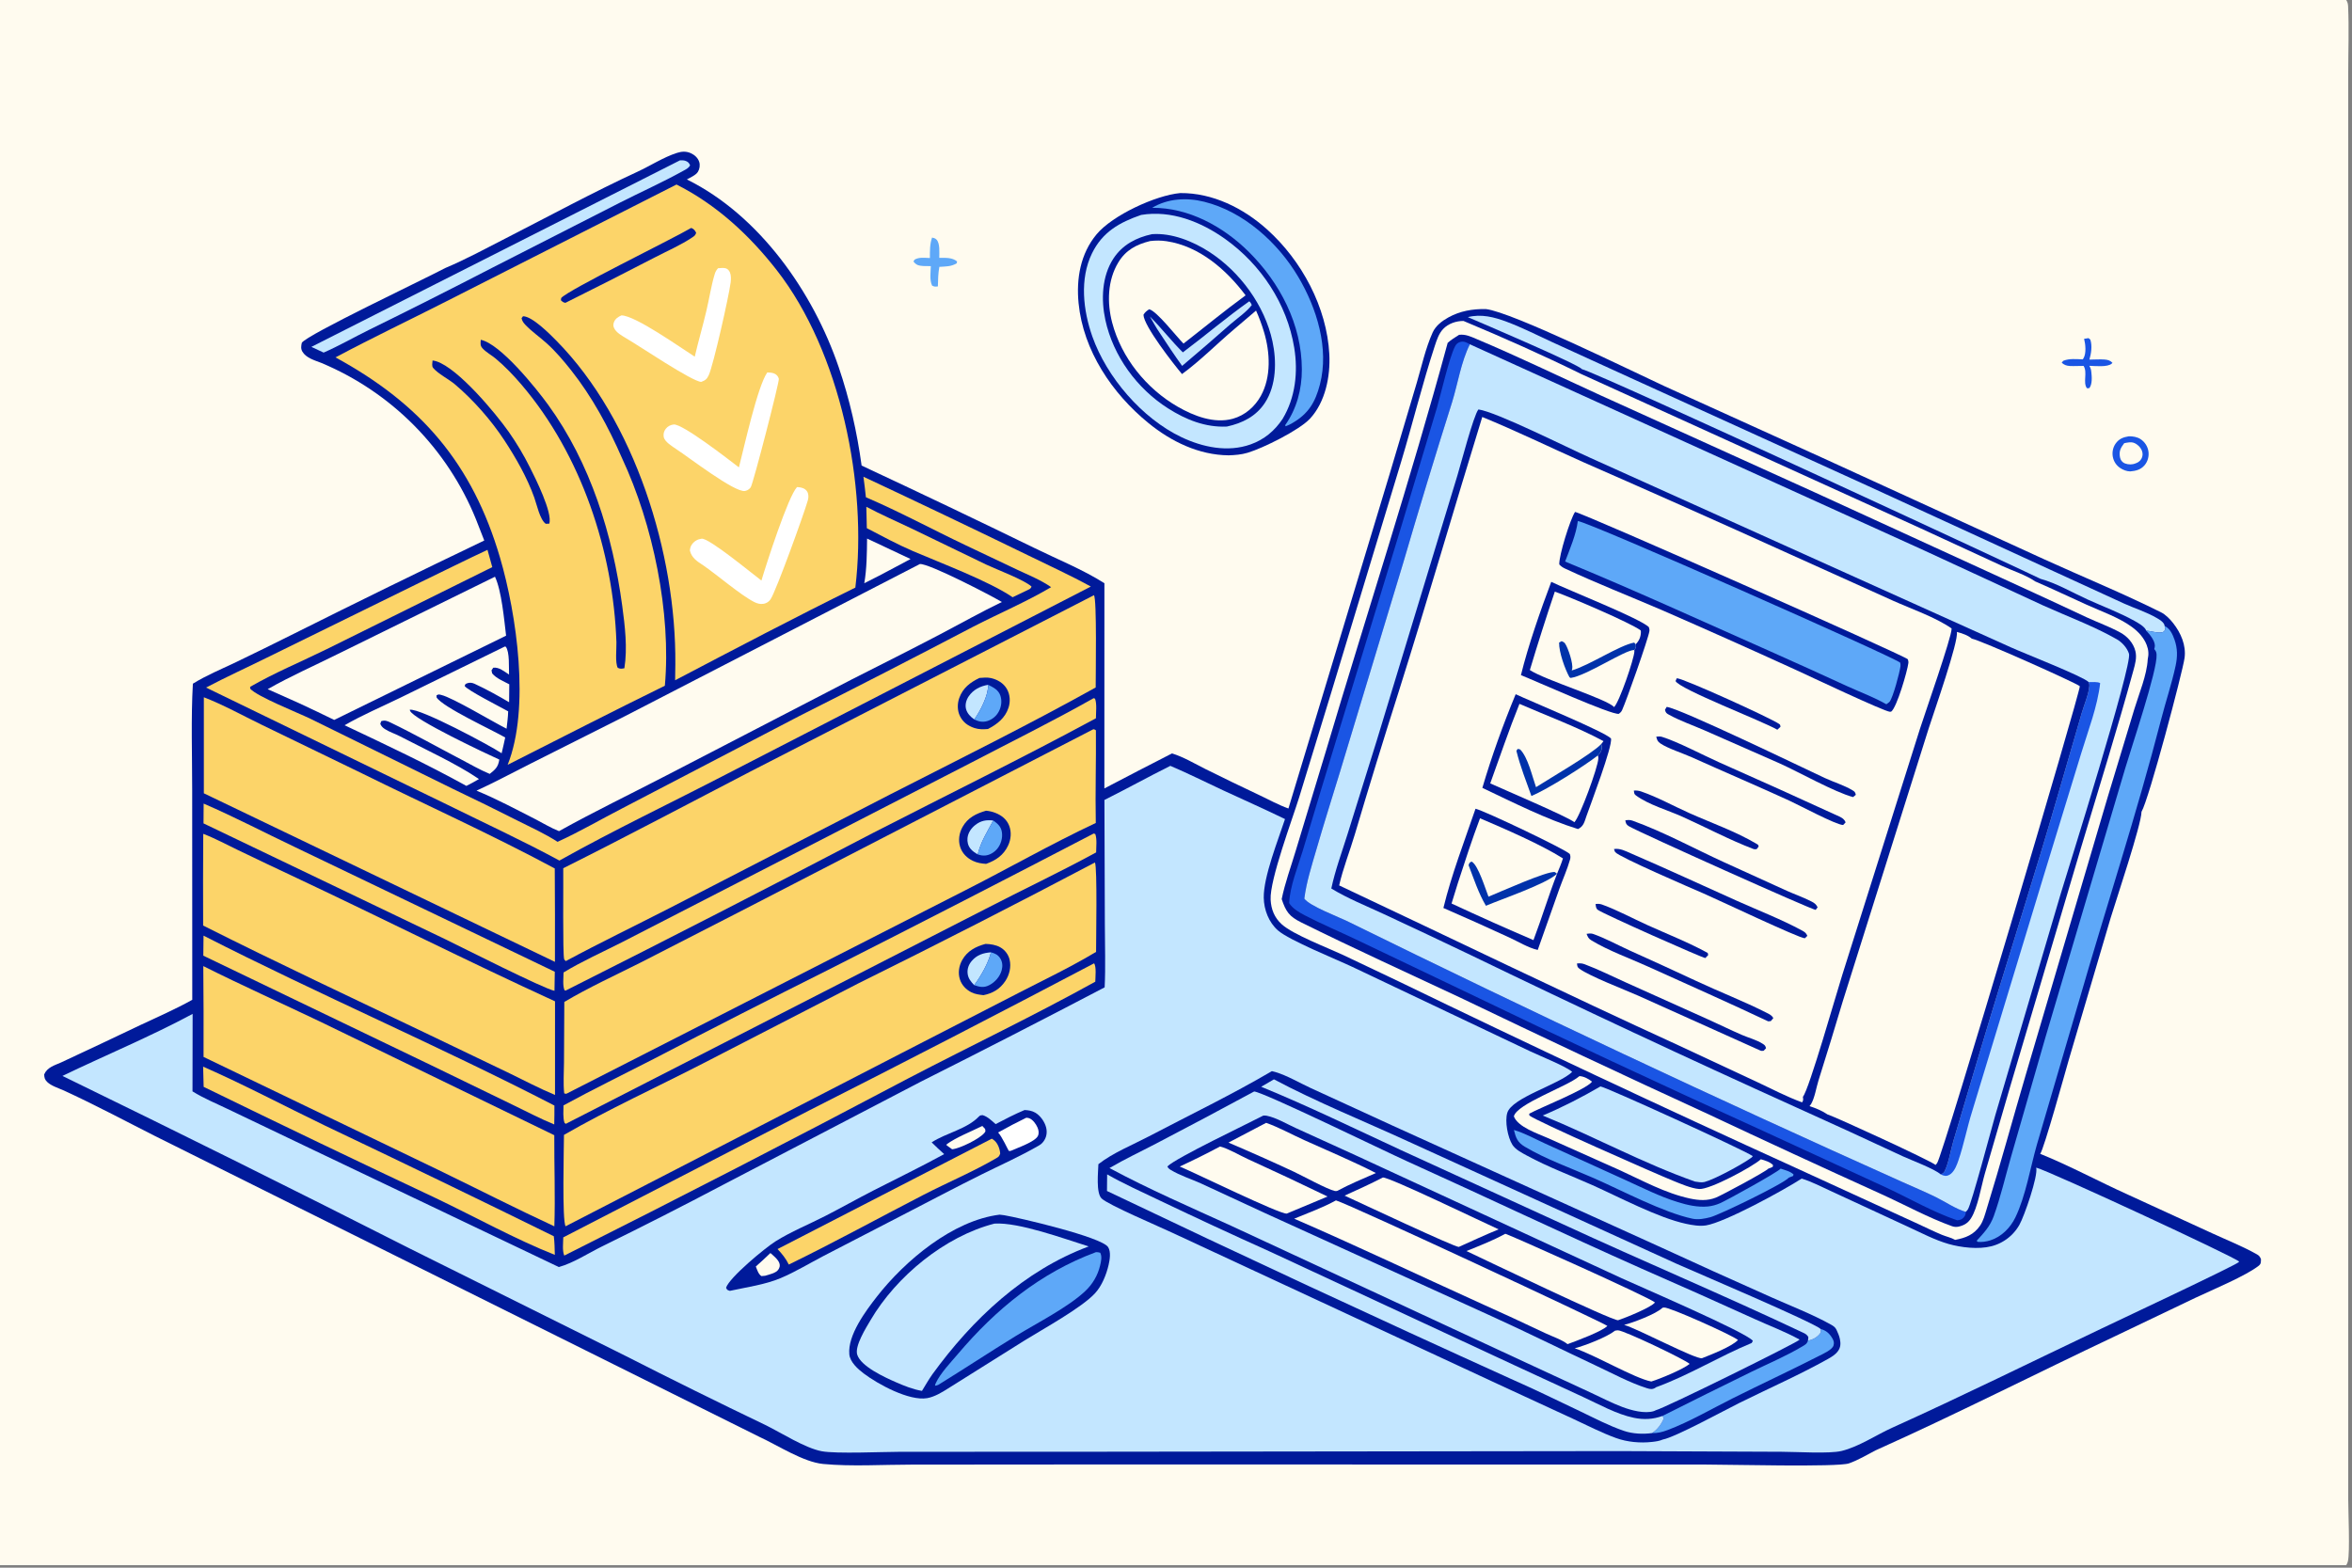 <?xml version="1.0" encoding="UTF-8"?> <svg xmlns="http://www.w3.org/2000/svg" xmlns:xlink="http://www.w3.org/1999/xlink" width="300" height="200"><rect width="100%" height="100%" fill="#808080" stroke="none"/><path fill="#FFFBEF" transform="scale(0.195 0.195)" d="M0 0L1534.69 0C1535.54 1.344 1535.84 2.508 1535.91 4.092C1536.57 18.507 1536 33.162 1536 47.604L1536.01 132.471L1536.01 391.421L1536.01 865.91L1536 981.169C1536 989.131 1537.19 1015.2 1535.79 1021.39C1535.57 1022.35 1535.21 1023.17 1534.69 1024L0 1024L0 0Z"></path><path fill="#1A55E4" transform="scale(0.195 0.195)" d="M1363.22 221.673L1366.12 221.216L1367.31 222.196C1368.63 226.272 1367.89 231.215 1366.71 235.267C1370.02 235.299 1373.4 234.962 1376.69 235.223C1378.75 235.386 1380.39 235.848 1381.78 237.383C1381.63 237.541 1381.49 237.709 1381.33 237.858C1378.67 240.38 1370.19 239.419 1366.65 239.323C1367.42 240.633 1367.77 241.69 1367.93 243.188C1368.29 246.397 1368.71 251.327 1366.62 253.945L1365.08 254.002C1362.27 250.187 1365.65 243.686 1362.88 239.388C1359.91 239.362 1356.89 239.595 1353.94 239.449C1351.89 239.348 1349.92 238.72 1348.58 237.176L1349.68 236.017C1353.63 234.436 1358.18 234.983 1362.36 235.108C1362.51 234.873 1362.67 234.644 1362.82 234.403C1364.77 231.194 1364.14 225.182 1363.22 221.673Z"></path><path fill="#5EA8F8" transform="scale(0.195 0.195)" d="M609.668 155.421C610.841 155.7 611.676 155.84 612.549 156.721C614.994 159.189 614.364 165.364 614.391 168.693C618.494 168.732 622.701 168.306 626.058 171.05L625.767 172.277C622.096 174.48 618.6 174.31 614.444 174.587C613.643 178.845 613.572 183.063 613.476 187.377C611.719 187.551 611.343 187.668 609.7 186.872C607.943 183.2 608.751 178.09 608.864 174.1C606.59 174.083 604.146 174.172 601.9 173.827C599.816 173.507 598.746 172.666 597.487 171.084L598.268 169.833C601.255 168.117 604.938 168.7 608.259 168.813C608.264 164.24 608.148 159.789 609.668 155.421Z"></path><path fill="#1A55E4" transform="scale(0.195 0.195)" d="M1392.46 285.444C1395.02 285.364 1397.97 285.869 1400.14 287.282Q1400.66 287.622 1401.14 288.015Q1401.62 288.408 1402.06 288.85Q1402.49 289.292 1402.88 289.777Q1403.27 290.262 1403.6 290.786Q1403.94 291.31 1404.21 291.866Q1404.49 292.422 1404.71 293.004Q1404.92 293.586 1405.08 294.188Q1405.23 294.789 1405.32 295.404C1405.77 298.597 1404.85 301.983 1402.73 304.432C1400.18 307.366 1397.06 308.078 1393.41 308.41C1391.08 308.363 1388.77 307.484 1386.84 306.187Q1386.38 305.879 1385.94 305.526Q1385.51 305.174 1385.12 304.78Q1384.72 304.387 1384.37 303.956Q1384.02 303.526 1383.71 303.062Q1383.4 302.598 1383.14 302.106Q1382.88 301.615 1382.67 301.099Q1382.45 300.584 1382.3 300.05Q1382.14 299.516 1382.03 298.969C1381.46 295.985 1382.05 292.765 1383.8 290.266C1386.05 287.065 1388.8 286.037 1392.46 285.444Z"></path><path fill="#FFFBEF" transform="scale(0.195 0.195)" d="M1389.48 289.945C1391.65 289.541 1393.94 288.94 1396.07 289.83C1398.24 290.735 1400.26 292.762 1401.08 294.969C1401.72 296.675 1401.61 298.652 1400.67 300.225C1399.54 302.119 1398.05 302.818 1396.03 303.45C1395.74 303.522 1395.46 303.604 1395.17 303.667C1393.22 304.094 1390.28 303.71 1388.67 302.476C1387.25 301.394 1386.76 299.933 1386.56 298.214C1386.14 294.653 1387.45 292.625 1389.48 289.945Z"></path><path fill="#001A9A" transform="scale(0.195 0.195)" d="M771.994 126.31C793.155 126.139 813.193 136.108 828.732 150.035C851.475 170.42 867.936 201.065 869.525 231.806C870.265 246.133 866.977 262.992 856.918 273.859C849.927 281.411 826.139 293.243 816.01 296.236C811.904 297.449 807.924 297.741 803.662 297.892C784.173 297.694 766.16 288.932 751.29 276.842C727.482 257.484 708.547 229.408 705.509 198.331C703.939 182.273 706.724 165.95 717.304 153.274C727.682 140.839 755.849 127.785 771.994 126.31Z"></path><path fill="#5EA8F8" transform="scale(0.195 0.195)" d="M753.607 135.962C763.86 129.808 776.258 129.146 787.662 131.989C813.483 138.425 835.884 158.68 849.215 181.165C861.296 201.544 869.511 227.89 863.384 251.506C860.357 263.176 855.844 270.727 845.329 276.794C843.902 277.617 842.536 278.321 840.984 278.881L840.622 278.181C848.161 267.535 851.581 254.66 851.555 241.717C851.496 212.326 837.214 184.874 816.615 164.548C799.996 148.149 777.487 135.784 753.607 135.962Z"></path><path fill="#C3E6FF" transform="scale(0.195 0.195)" d="M746.454 140.605C766.08 137.339 785.649 145.105 801.483 156.418C824.915 173.162 841.875 198.836 846.553 227.432C849.159 243.365 847.361 260.127 838.92 274.119C833.675 281.918 826.93 287.59 818.008 290.758C803.059 296.065 786.663 292.623 772.712 285.971C747.052 273.737 723.95 246.854 714.518 220.165C708.492 203.112 706.116 182.504 714.272 165.781C721.112 151.759 732.312 145.47 746.454 140.605Z"></path><path fill="#001A9A" transform="scale(0.195 0.195)" d="M753.524 153.202C766.504 152.262 780.323 157.876 791.02 164.801C811.146 177.829 827.252 199.885 832.329 223.331C835.132 236.277 834.908 252.059 827.425 263.494C821.577 272.431 812.653 276.861 802.503 279.068C788.457 279.722 775.763 274.61 764.083 267.197C743.708 254.266 728.122 232.949 723.009 209.267C720.166 196.094 720.712 180.695 728.317 169.12C734.249 160.091 743.202 155.44 753.524 153.202Z"></path><path fill="#C3E6FF" transform="scale(0.195 0.195)" d="M817.159 197.123C818.052 197.924 818.373 198.474 818.804 199.591C815.202 204.259 809.241 208.273 804.725 212.196Q789.128 225.955 773.245 239.383C768.067 232.232 763.235 224.854 758.375 217.487C756.092 214.157 754.163 210.555 752.149 207.056C759.664 214.55 766.14 223.044 773.714 230.534C788.366 219.569 802.188 207.716 817.159 197.123Z"></path><path fill="#FFFBEF" transform="scale(0.195 0.195)" d="M752.314 157.7C755.987 157.274 759.43 157.263 763.096 157.816C784.577 161.058 802.138 176.414 814.76 193.224C800.959 203.323 787.649 214.293 774.138 224.785C769.491 220.157 756.635 203.436 751.679 202.337C750.028 203.443 748.954 204.211 747.944 205.944C748.185 213.372 767.826 238.377 773.162 244.732C785.221 235.933 796.021 224.883 807.447 215.233L821.594 203.194Q824.642 210.013 826.788 217.168C830.771 230.436 831.638 246.536 824.716 259.023C820.779 266.127 814.288 271.782 806.394 273.962C794.196 277.331 780.842 272.123 770.356 266.088C749.84 254.281 733.505 234.039 727.465 211.024C724.065 198.07 724.412 183.436 731.48 171.707C736.373 163.588 743.352 159.908 752.314 157.7Z"></path><path fill="#001A9A" transform="scale(0.195 0.195)" d="M291.228 175.36C304.692 169.704 317.685 162.621 330.687 155.976C359.383 141.31 387.869 125.816 417.118 112.29C425.513 108.409 434.039 102.825 442.807 100.032C445.9 99.047 448.712 98.85 451.771 100.179C454.26 101.26 456.51 103.277 457.355 105.915C458.028 108.015 457.653 110.544 456.513 112.423C455.208 114.572 451.451 116.184 449.283 117.404C496.75 140.838 531.909 191.167 548.588 240.195C555.762 261.285 560.569 282.523 563.587 304.593Q620.259 331.063 676.487 358.464C691.46 365.825 708.333 372.628 722.403 381.562L722.38 515.822Q744.431 504.247 766.609 492.918C774.119 495.195 781.33 499.562 788.34 503.06Q806.039 511.864 823.923 520.287C830.092 523.221 836.354 526.664 842.779 528.95L909.054 309.853L926.711 250.45C929.927 239.565 932.44 227.913 937.097 217.547C939.064 213.168 943.196 209.998 947.302 207.723C955.016 203.447 963.175 202.056 971.915 202.203C989.047 204.146 1067.85 243.01 1088.56 252.561L1192.17 299.564L1337.07 365.899C1362.39 377.425 1388.52 388.127 1413.4 400.521C1416.6 402.114 1419.29 404.92 1421.48 407.695C1426.52 414.095 1430.08 422.213 1428.93 430.513C1427.65 439.809 1405.56 523.155 1400.77 531.103C1400.78 539.242 1384.08 589.083 1380.59 600.539L1353.32 692.98C1351.34 699.77 1336.78 752.505 1334.5 754.871C1354.03 762.749 1372.78 772.984 1392.01 781.626L1446.9 806.82C1456.63 811.317 1467.01 815.389 1476.31 820.668C1477.77 821.492 1478.25 822.222 1478.91 823.737C1478.85 825.564 1479.08 826.796 1477.49 828.062C1469.14 834.684 1446.91 843.945 1436.11 849.036L1384.06 873.92C1331.6 898.729 1279.74 925.152 1226.79 948.898C1221.19 951.848 1215.4 955.277 1209.43 957.39C1202.09 959.993 1130.23 958.146 1115.13 958.16L715.196 958.112L596.289 958.206C577.564 958.203 556.954 959.542 538.448 957.786C525.458 956.554 508.831 945.61 496.687 940.033L189.622 787.198L101.24 743.156C81.29 733.075 61.451 722.44 41.117 713.162C37.933 711.785 33.45 710.338 30.952 707.937C29.239 706.292 29.004 705.134 28.899 702.917C30.867 698.29 35.597 697.019 39.875 695.134Q65.926 683.008 91.851 670.615C103.186 665.249 114.831 660.25 125.766 654.104L125.715 517.047C125.712 493.909 124.884 470.392 126.16 447.297C135.005 441.803 144.959 437.714 154.356 433.218Q173.278 424.109 192.054 414.704Q254.144 383.623 316.763 353.621Q314.099 346.659 311.332 339.737Q310.465 337.596 309.545 335.477Q308.625 333.359 307.653 331.263Q306.681 329.168 305.658 327.097Q304.634 325.026 303.56 322.981Q302.486 320.937 301.362 318.919Q300.237 316.901 299.064 314.912Q297.89 312.923 296.667 310.963Q295.445 309.003 294.174 307.074Q292.903 305.146 291.585 303.249Q290.268 301.352 288.903 299.488Q287.539 297.624 286.129 295.795Q284.719 293.965 283.265 292.171Q281.81 290.377 280.311 288.619Q278.813 286.862 277.271 285.142Q275.73 283.422 274.146 281.74Q272.563 280.059 270.939 278.417Q269.314 276.775 267.649 275.174Q265.985 273.573 264.281 272.013Q262.578 270.454 260.836 268.937Q259.095 267.42 257.316 265.946Q255.538 264.473 253.723 263.044Q251.909 261.615 250.06 260.231Q248.211 258.847 246.328 257.509Q244.445 256.171 242.53 254.881Q240.615 253.59 238.669 252.347Q236.722 251.103 234.746 249.909Q232.769 248.714 230.764 247.569Q228.758 246.423 226.725 245.328Q224.692 244.232 222.632 243.187Q220.573 242.142 218.488 241.148Q216.404 240.155 214.295 239.213Q212.186 238.271 210.055 237.381C205.852 235.761 200.213 234.186 197.795 230.052C196.674 228.135 196.978 226.338 197.415 224.27C200.463 219.122 278.098 182.35 291.228 175.36Z"></path><path fill="#FFFBEF" transform="scale(0.195 0.195)" d="M567.162 352.347L595.597 365.734L584.702 371.537Q575.111 376.728 565.339 381.57C566.992 371.984 567.036 362.045 567.162 352.347Z"></path><path fill="#FCD469" transform="scale(0.195 0.195)" d="M566.67 331.553C576.431 336.758 586.621 341.148 596.593 345.929L645.024 369.339C651.861 372.576 669.982 379.364 674.728 383.746C674.168 385.417 673.2 385.491 671.675 386.285L662.363 390.737C646.899 380.156 614.95 368.208 597.11 360.521C586.822 356.088 576.92 350.739 566.997 345.55L566.67 331.553Z"></path><path fill="#5EA8F8" transform="scale(0.195 0.195)" d="M990.27 739.282C997.235 741.289 1004.35 745.283 1010.96 748.289L1062.68 771.787C1074.08 776.964 1085.5 782.774 1097.49 786.477C1103.74 788.408 1110.51 789.955 1117.09 789.324C1119.93 789.052 1122.56 788.299 1125.17 787.169C1129.38 785.347 1162.7 766.997 1164.73 764.561C1167.59 765.536 1170.93 766.266 1173.17 768.352L1172.9 769.36L1170.13 770.44C1166.88 774.338 1125.15 794.624 1118.8 796.327C1115.14 797.306 1110.88 798.119 1107.13 797.335C1088.29 793.398 1061.06 778.965 1042.89 770.942C1028.04 764.386 1011.28 758.529 997.364 750.21C992.601 747.364 991.53 744.472 990.27 739.282Z"></path><path fill="#FFFBEF" transform="scale(0.195 0.195)" d="M1033.09 704.033C1035.89 704.113 1039.29 705.873 1041.35 707.679C1037.52 712.828 1007.52 724.624 1000.28 728.628L1000.38 729.793C1004 733.077 1083.35 768.058 1094.4 772.503C1099.32 774.485 1106.18 777.489 1111.43 777.891C1118.41 778.424 1146.49 763.278 1151.79 758.433C1154.47 759.183 1157.88 760.212 1159.79 762.277L1159.51 763.455L1156.69 764.562C1155.15 766.453 1126.18 782.021 1122.34 783.538C1116.76 785.742 1111.18 785.345 1105.4 784.115C1089.5 780.729 1074.19 772.299 1059.51 765.572L1012.24 744.464C1005.8 741.605 992.932 737.41 990.236 730.403C991.901 722.291 1024.84 710.958 1032.73 704.351C1032.85 704.248 1032.97 704.139 1033.09 704.033Z"></path><path fill="#C3E6FF" transform="scale(0.195 0.195)" d="M444.774 104.905C445.81 104.876 447.093 104.84 448.085 105.142C449.866 105.683 450.692 106.485 451.392 108.1C450.62 109.929 448.572 110.846 446.905 111.772C433.467 119.234 419.199 125.615 405.478 132.587L321.648 175.344Q281.6 196.064 241.123 215.933C231.296 220.774 221.73 226.288 211.695 230.68L203.671 226.939L444.774 104.905Z"></path><path fill="#FCD469" transform="scale(0.195 0.195)" d="M133.133 612.131C208.821 650.775 287.147 684.306 362.65 723.288C362.733 727.405 362.59 731.542 362.533 735.66C353.186 731.834 344.061 726.996 334.956 722.607L282.161 696.986L132.988 625.236L133.133 612.131Z"></path><path fill="#FCD469" transform="scale(0.195 0.195)" d="M132.871 697.835C159.837 709.704 186.069 723.62 212.61 736.433Q287.667 772.115 362.245 808.79C362.782 812.822 362.796 816.923 362.917 820.986C337.385 810.903 310.271 795.893 285.165 783.921Q208.936 748.021 133.214 711.06L132.871 697.835Z"></path><path fill="#FCD469" transform="scale(0.195 0.195)" d="M133.205 525.737C153.434 534.472 173.113 544.799 193.024 554.25L362.897 635.763L362.695 648.223C356.035 647.086 301.296 619.352 291.305 614.506L133.121 538.69L133.205 525.737Z"></path><path fill="#C3E6FF" transform="scale(0.195 0.195)" d="M1046.85 710.79C1049.99 710.949 1140 751.99 1146.49 756.354C1146.01 757.045 1146.15 756.978 1145.58 757.4C1139.77 761.685 1121.64 771.538 1114.97 773.293C1113.02 773.808 1110.64 773.32 1108.67 773.024C1074.6 761.001 1042.54 743.45 1009.1 729.82C1021.87 724.489 1034.89 717.752 1046.85 710.79Z"></path><path fill="#C3E6FF" transform="scale(0.195 0.195)" d="M960.119 207.479C968.949 205.25 977.371 207.443 985.707 210.575C995.863 214.391 1005.69 219.423 1015.55 223.943L1066.28 247.106L1222.12 318.06L1343.22 373.695L1389.46 394.915C1396.53 398.098 1404.18 400.446 1410.88 404.387C1412.65 405.426 1415.11 406.881 1415.79 408.926C1415.85 409.13 1415.86 409.35 1415.9 409.561L1416.35 411.87C1415.5 413.042 1415.37 413.521 1413.85 413.761C1410.9 414.226 1406.89 412.785 1403.85 412.589C1403.76 412.378 1403.69 412.156 1403.58 411.956C1402.25 409.587 1398.44 407.469 1396.13 406.183C1386.39 400.757 1375.63 396.808 1365.49 392.191C1355.64 387.71 1345.02 381.484 1334.7 378.692C1334.26 378.122 1047.33 244.806 1034.72 241.501C1032.7 238.481 969.326 211.4 960.119 207.479Z"></path><path fill="#FFFBEF" transform="scale(0.195 0.195)" d="M330.199 422.981L330.839 423.106C333.471 426.517 332.768 436.932 332.96 441.328C329.943 439.363 326.367 436.318 322.627 436.85L321.5 438.558L321.918 440.543C324.564 443.809 329.451 445.736 333.125 447.695L333.013 459.423C325.954 455.245 317.869 450.788 310.415 447.357C308.773 446.601 306.992 446.41 305.312 447.125C304.257 447.574 304.343 447.7 303.957 448.76C305.029 451.226 327.974 462.9 332.393 465.377C332.318 469.162 331.762 472.982 331.352 476.746C322.166 472.162 296.187 456.447 288.58 454.643C287.075 454.287 286.816 454.146 285.527 454.942L285.564 456.255C289.56 462.679 321.864 477.507 330.459 482.499C329.782 485.945 328.907 489.375 328.127 492.8C320.602 487.782 274.955 463.317 268.019 464.328C268.082 464.541 268.136 464.757 268.208 464.966C270.151 470.57 318.754 493.422 326.608 496.949C325.82 501.852 324.059 503.352 320.343 506.321C313.907 503.669 307.614 499.992 301.439 496.762C286.152 488.767 271.007 480.215 255.479 472.716C253.27 471.649 251.684 471.015 249.318 471.848L248.754 473.619C249.494 475.183 250.259 475.998 251.715 476.947C254.736 478.915 258.352 480.003 261.549 481.671C276.755 489.608 298.954 499.884 312.505 509.162L313.283 509.701C310.626 511.321 307.815 512.718 305.064 514.174C279.3 499.902 252.038 487.064 225.403 474.483C236.965 467.788 249.727 462.387 261.757 456.52L330.199 422.981Z"></path><path fill="#FCD469" transform="scale(0.195 0.195)" d="M715.651 630.243C717.286 632.503 716.456 639.346 716.44 642.26C676.387 664.45 634.98 684.235 594.367 705.374Q482.347 764.612 369.095 821.456C367.696 818.307 368.417 813.013 368.437 809.538L529.135 726.574Q622.769 679.136 715.651 630.243Z"></path><path fill="#FCD469" transform="scale(0.195 0.195)" d="M715.415 545.305L716.448 545.651C717.649 549.076 717.012 554.029 716.994 557.68C693.082 570.702 668.404 582.348 644.228 594.87L370.111 735.25L369.277 734.652C368.097 731.355 368.604 726.707 368.587 723.176C388.045 712.591 408.064 702.819 427.77 692.696Q484.553 663.139 541.799 634.492Q628.855 590.381 715.415 545.305Z"></path><path fill="#FCD469" transform="scale(0.195 0.195)" d="M715.345 456.775L716.27 457.101C717.582 460.476 716.84 466.232 716.855 469.918C668.701 495.966 619.303 520.162 570.582 545.168Q470.736 597.39 370.08 648.033L369.321 647.956C367.886 645.018 368.619 639.539 368.625 636.225C380.68 628.874 394.181 622.893 406.789 616.47L469.319 584.314L634.494 499.36C661.504 485.264 688.82 471.782 715.345 456.775Z"></path><path fill="#FFFBEF" transform="scale(0.195 0.195)" d="M323.771 377.312C328.126 386.605 329.75 405.27 331.035 415.874L218.601 471.01Q207.098 465.353 195.46 459.979L175.098 450.885C189.861 442.445 205.712 435.491 220.944 427.891L323.771 377.312Z"></path><path fill="#5EA8F8" transform="scale(0.195 0.195)" d="M1415.9 409.561C1419.42 411.188 1421.08 414.921 1422.33 418.405C1424.4 424.19 1424.37 429.619 1423.09 435.565C1420.57 447.275 1416.66 458.829 1413.67 470.449C1397.68 532.437 1377.67 593.197 1359.95 654.683L1332.35 748.854C1328.02 763.987 1325.02 782.568 1318.24 796.552C1314.98 803.281 1309.12 809.211 1301.84 811.503C1299.33 812.295 1296.26 812.745 1293.63 812.468L1292.95 811.757C1297.74 806.505 1301.68 802.463 1304.15 795.578C1308.61 783.162 1311.7 769.801 1315.35 757.101L1337.89 678.819L1390.14 502.593C1394.01 489.43 1411.28 438.394 1410.63 428.363C1410.5 426.473 1410.28 426.149 1409.12 424.635C1409.32 423.89 1409.55 423.137 1409.52 422.353C1409.36 418.824 1406.15 415.057 1403.85 412.589C1406.89 412.785 1410.9 414.226 1413.85 413.761C1415.37 413.521 1415.5 413.042 1416.35 411.87L1415.9 409.561Z"></path><path fill="#FCD469" transform="scale(0.195 0.195)" d="M564.779 311.89Q618.61 337.121 672.072 363.123C685.897 369.913 700.04 376.318 713.529 383.749L475.291 506.433C438.917 525.293 401.654 542.986 365.924 563.01C341.949 550.03 317.142 538.588 292.704 526.521L134.793 449.833C147.885 442.911 161.41 436.796 174.678 430.215L275.444 380.725C289.946 373.763 304.276 366.507 318.871 359.725L322.005 371.037L213.833 424.641C197.225 432.806 179.627 440.122 163.621 449.356L163.678 450.602C168.381 455.817 194.868 466.282 202.977 470.208L296.529 516.243Q317.778 526.362 338.774 536.997C347.501 541.35 356.503 545.45 364.703 550.755C379.167 544.175 393.141 535.978 407.288 528.701L522.815 468.466Q579.952 439.705 636.602 409.997C653.495 401.321 671.19 393.795 687.552 384.141C680.887 379.461 672.708 376.21 665.368 372.729L631.682 356.756C609.934 346.426 588.492 334.808 566.393 325.322Q565.691 318.593 564.779 311.89Z"></path><path fill="#FCD469" transform="scale(0.195 0.195)" d="M132.976 632.044C158.018 644.63 183.696 656.09 208.988 668.181L362.567 742.7C362.478 762.549 363.252 782.483 362.605 802.316C337.168 790.54 312.138 777.733 286.911 765.504L133.143 691.482Q133.259 661.762 132.976 632.044Z"></path><path fill="#FCD469" transform="scale(0.195 0.195)" d="M132.944 545.53C140.534 548.402 147.929 552.434 155.252 555.951Q174.632 565.297 194.114 574.429C250.567 601.015 306.312 629.133 363.049 655.109L363.038 716.359C352.942 712.19 343.094 706.93 333.249 702.182L281.37 677.287C231.818 653.555 181.946 630.237 132.879 605.526Q132.758 575.528 132.944 545.53Z"></path><path fill="#FCD469" transform="scale(0.195 0.195)" d="M133.339 456.179C146.079 461.085 158.617 468.079 170.945 474.059L236.854 506.009C278.8 526.72 321.654 546.053 362.872 568.177Q363.089 598.731 362.987 629.285L133.337 519.003L133.339 456.179Z"></path><path fill="#FFFBEF" transform="scale(0.195 0.195)" d="M601.729 368.999C607.782 368.611 648.072 389.518 655.339 393.851C641.663 400.431 628.489 407.883 615.055 414.926C595.772 425.036 576.264 434.827 556.839 444.663L435.877 507.343C412.471 519.506 388.71 530.925 365.661 543.772C360.352 541.699 355.128 538.47 350.027 535.867C337.426 529.437 324.779 522.665 311.693 517.279C323.692 511.799 335.383 505.466 347.177 499.546L409.1 468.392L601.729 368.999Z"></path><path fill="#FCD469" transform="scale(0.195 0.195)" d="M716.22 564.266C717.829 567.744 716.924 614.505 716.953 622.768C700.641 632.545 683.356 640.833 666.444 649.516L589.49 689.098L369.993 802.271C367.591 799.297 368.873 750.252 368.897 742.491C398.264 725.569 429.584 711.3 459.742 695.786L561.3 643.441Q639.278 604.868 716.22 564.266Z"></path><path fill="#001A9A" transform="scale(0.195 0.195)" d="M644.626 617.54C647.859 617.608 651.522 618.166 654.344 619.797Q654.9 620.116 655.421 620.489Q655.942 620.862 656.423 621.286Q656.904 621.709 657.34 622.179Q657.777 622.648 658.164 623.159Q658.551 623.669 658.886 624.216Q659.22 624.763 659.498 625.34Q659.776 625.918 659.995 626.52Q660.214 627.123 660.371 627.744C661.551 632.567 660.285 637.785 657.567 641.863C654.085 647.088 649.366 649.861 643.289 651.071C640.552 650.745 637.893 650.462 635.395 649.204C631.894 647.439 629.093 644.511 627.883 640.745C626.51 636.47 627.251 631.897 629.415 628.036C632.735 622.114 638.302 619.242 644.626 617.54Z"></path><path fill="#C3E6FF" transform="scale(0.195 0.195)" d="M637.229 644.508C635.037 642.208 633.23 640.078 632.91 636.769C632.616 633.73 633.7 630.914 635.679 628.632C639.102 624.686 643.155 623.427 648.201 623.047C646.359 630.371 641.713 638.458 637.229 644.508Z"></path><path fill="#5EA8F8" transform="scale(0.195 0.195)" d="M648.201 623.047C650.845 623.748 652.773 624.639 654.286 627.031C655.775 629.386 655.931 632.124 655.206 634.768C654.043 639.008 650.834 642.639 646.939 644.606C643.453 646.367 640.742 645.737 637.229 644.508C641.713 638.458 646.359 630.371 648.201 623.047Z"></path><path fill="#FCD469" transform="scale(0.195 0.195)" d="M715.189 477.081C716.012 477.171 716.19 477.341 716.845 477.807C717.036 498.02 716.362 518.194 716.764 538.413C687.668 552.07 659.508 568.224 630.816 582.752L370.71 715.458C369.927 715.737 369.808 715.54 369.047 715.29C368.344 708.761 368.879 701.737 368.911 695.159L369.119 655.509C385.081 646.027 402.45 638.078 419.058 629.729L485.213 595.795L715.189 477.081Z"></path><path fill="#001A9A" transform="scale(0.195 0.195)" d="M644.985 530.402C647.199 530.605 649.106 531.037 651.168 531.855C655.205 533.455 658.484 536.059 660.109 540.216C661.748 544.413 661.294 549.221 659.38 553.246C656.374 559.567 651.437 562.872 645.034 565.175C642.003 564.984 639.19 564.533 636.433 563.228C632.536 561.383 629.416 558.316 628.069 554.147C626.661 549.787 627.383 545.033 629.585 541.07C632.973 534.973 638.532 532.24 644.985 530.402Z"></path><path fill="#C3E6FF" transform="scale(0.195 0.195)" d="M639.535 558.957C637.802 557.984 636.115 556.847 634.836 555.298C633.228 553.351 632.578 550.762 632.845 548.276C633.222 544.771 635.288 541.813 638.012 539.685C641.691 536.811 645.186 536.301 649.706 536.81C645.76 544.099 641.501 550.813 639.535 558.957Z"></path><path fill="#5EA8F8" transform="scale(0.195 0.195)" d="M649.706 536.81C652.597 538.878 654.806 540.74 655.357 544.512C655.915 548.327 654.697 552.458 652.225 555.399C650.334 557.649 647.428 559.446 644.459 559.705C642.706 559.858 641.173 559.551 639.535 558.957C641.501 550.813 645.76 544.099 649.706 536.81Z"></path><path fill="#FCD469" transform="scale(0.195 0.195)" d="M715.554 389.413C717.547 391.655 716.672 441.794 716.697 449.772C672.684 474.269 627.369 496.725 582.5 519.622L438.01 594.1C415.402 605.697 392.477 616.731 370.107 628.779C369.749 628.377 369.222 628.078 369.035 627.574C367.988 624.757 368.579 576.104 368.428 568.027C409.532 547.468 450.2 525.835 491.006 504.678L715.554 389.413Z"></path><path fill="#001A9A" transform="scale(0.195 0.195)" d="M640.679 443.531C643.166 443.343 645.77 443.074 648.225 443.63C652.447 444.588 656.471 446.967 658.639 450.803C660.713 454.473 660.983 458.981 659.694 462.96C657.494 469.751 652.317 473.794 646.213 476.948C643.124 477.18 640.379 477.268 637.397 476.297C633.163 474.918 629.928 472.561 627.911 468.475C626.142 464.892 626.128 460.395 627.452 456.681C629.812 450.058 634.568 446.482 640.679 443.531Z"></path><path fill="#C3E6FF" transform="scale(0.195 0.195)" d="M637.287 470.687C634.893 469.038 632.616 466.716 631.879 463.83C631.16 461.016 632.012 457.943 633.619 455.587C636.63 451.168 641.229 448.869 646.358 448.037C646.539 454.971 641.182 465.196 637.287 470.687Z"></path><path fill="#5EA8F8" transform="scale(0.195 0.195)" d="M646.358 448.037C649.829 449.758 653.173 451.328 654.429 455.335C655.483 458.695 654.975 462.458 653.308 465.521Q653.011 466.08 652.66 466.606Q652.31 467.133 651.909 467.623Q651.508 468.112 651.061 468.56Q650.614 469.008 650.125 469.409Q649.636 469.811 649.11 470.162Q648.584 470.513 648.026 470.811Q647.467 471.109 646.883 471.35Q646.298 471.591 645.692 471.774C642.701 472.667 640.006 472.05 637.287 470.687C641.182 465.196 646.539 454.971 646.358 448.037Z"></path><path fill="#FCD469" transform="scale(0.195 0.195)" d="M442.507 120.717C468.57 133.842 490.13 153.763 508 176.646C549.845 230.23 567.579 317.664 559.489 384.425C519.908 403.96 480.688 424.545 441.604 445.058L441.744 434.565C442.38 362.363 415.261 274.942 363.957 222.924C359.591 218.496 348.158 206.931 342.107 206.891L341.161 208.179C341.557 210.052 342.402 211.214 343.713 212.583C347.84 216.897 352.98 220.464 357.443 224.458C363.285 229.687 368.605 235.964 373.47 242.106C387.35 259.628 398.044 279.449 406.936 299.886C427.064 342.941 439.152 400.9 434.889 448.633C400.46 465.496 366.288 483.091 332.057 500.374C346.864 463.352 337.962 401.897 327.035 364.734C308.971 303.303 275.46 264.329 219.456 233.82C243.347 221.045 267.954 209.369 292.108 197.073L442.507 120.717Z"></path><path fill="#001A9A" transform="scale(0.195 0.195)" d="M452.125 149.12C453.939 149.808 454.513 150.698 455.369 152.301C454.825 153.899 454.362 154.287 452.943 155.244C445.393 160.334 436.182 164.309 428.093 168.531Q399.094 183.577 369.843 198.128C368.29 197.834 368.028 197.463 366.879 196.435L367.086 194.98C371.291 189.808 439.09 156.759 452.125 149.12Z"></path><path fill="#001A9A" transform="scale(0.195 0.195)" d="M282.941 235.835C283.822 235.964 284.688 236.135 285.535 236.414C299.831 241.129 324.026 270.124 332.818 282.607Q340.599 293.717 346.657 305.853C350.092 312.642 361.598 335.528 359.279 342.597L356.977 342.685C353.124 339.926 351.159 330.215 349.476 325.512C344.783 312.392 337.46 299.54 329.816 287.919C321.231 274.867 309.588 261.644 297.662 251.53C293.533 248.027 286.649 244.659 283.331 240.721C282.298 239.495 282.839 237.38 282.941 235.835Z"></path><path fill="#001A9A" transform="scale(0.195 0.195)" d="M314.474 222.313C327.382 224.927 350.788 254.133 358.513 264.773C386.3 303.045 400.745 349.867 407.003 396.348C408.777 409.525 410.526 423.974 408.413 437.197C406.438 437.526 405.98 437.735 404.081 436.933C402.254 433.506 403.352 424.323 403.208 420.166C401.145 360.528 380.135 297.434 341.219 251.777C336.037 245.698 330.332 239.697 324.192 234.578C321.509 232.341 318.152 230.58 315.764 228.031C313.934 226.077 314.356 224.826 314.474 222.313Z"></path><path fill="white" transform="scale(0.195 0.195)" d="M501.878 243.672C503.258 243.677 505.091 243.81 506.377 244.343C507.936 244.99 509.056 246.196 509.441 247.848C509.88 249.732 492.707 316.272 491.077 318.729Q490.911 318.977 490.721 319.206Q490.531 319.436 490.317 319.644Q490.104 319.852 489.871 320.037Q489.637 320.223 489.385 320.382Q489.134 320.542 488.867 320.675Q488.6 320.808 488.321 320.912Q488.042 321.017 487.753 321.092Q487.465 321.167 487.17 321.211C480.445 322.237 450.28 299.006 442.527 293.954C439.864 292.07 434.691 289.154 434.12 285.717C433.805 283.82 434.314 282.052 435.485 280.541C436.75 278.909 438.595 277.959 440.63 277.722C446.335 277.06 476.737 300.731 483.333 305.776C486.739 292.536 495.519 252.687 501.878 243.672Z"></path><path fill="white" transform="scale(0.195 0.195)" d="M521.336 318.663C523.038 318.739 524.96 319.02 526.411 319.995C527.451 320.694 528.231 321.704 528.536 322.905C528.938 324.489 528.802 325.932 528.363 327.495C525.935 336.126 507.779 386.259 504.128 391.918Q503.931 392.226 503.704 392.512Q503.476 392.797 503.219 393.057Q502.963 393.318 502.68 393.549Q502.398 393.781 502.093 393.982Q501.787 394.183 501.463 394.35Q501.138 394.518 500.798 394.651Q500.457 394.783 500.105 394.879Q499.753 394.975 499.392 395.034C497.275 395.397 495.308 394.844 493.423 393.902C484.675 389.529 469.255 376.242 460.04 369.893C456.161 367.363 452.304 364.965 451.253 360.123C451.435 358.567 451.713 357.337 452.676 356.058C454.25 353.969 456.363 352.765 458.938 352.434C463.691 351.823 492.262 375.5 498.05 379.821C501.303 368.893 515.506 324.801 521.336 318.663Z"></path><path fill="white" transform="scale(0.195 0.195)" d="M469.67 175.489C471.228 175.402 473.354 175.077 474.843 175.576C476.062 175.985 476.945 177.038 477.441 178.197C478.263 180.117 478.178 182.724 477.924 184.779C476.847 193.498 466.728 238.481 463.625 245.397C462.421 248.083 461.259 248.883 458.67 249.848C452.521 249.547 418.352 226.395 409.84 221.484C407.003 219.738 403.025 217.667 401.612 214.488C401.024 213.166 401.116 211.983 401.633 210.677C402.505 208.479 404.429 207.236 406.501 206.337C415.661 206.454 445.143 227.473 454.444 233.35C456.782 223.282 459.692 213.362 462.067 203.305C463.943 195.358 465.173 186.993 467.536 179.196C467.971 177.763 468.67 176.607 469.67 175.489Z"></path><path fill="#FFFBEF" transform="scale(0.195 0.195)" d="M957.3 209.983C983.186 220.79 1009.19 232.371 1034.36 244.738L1255.91 345.483L1309.69 370.299C1316.33 373.359 1325.27 376.214 1331.18 380.35C1342.56 385.24 1353.74 390.619 1365.04 395.706C1374.64 400.029 1385.99 403.958 1394.5 410.182C1398.59 413.166 1402.31 417.15 1404.15 421.928C1405.38 425.126 1405.61 427.995 1404.85 431.366C1404.31 441.617 1399.13 453.908 1396.13 463.786L1378.66 521.475L1325.16 702.822C1316.51 732.182 1308.52 761.774 1299.48 791.01C1298.35 794.67 1297.35 798.716 1295.16 801.895C1291.08 807.821 1285.74 809.884 1278.88 811.179C1276.45 809.75 1272.89 808.969 1270.22 807.86C1265.11 805.73 1260.09 803.28 1255.06 800.942L1174.51 764.012Q1044.01 704.622 914.971 642.108L878.118 624.593C868.317 620.034 845.806 611.406 838.413 604.727C833.636 600.412 831.444 594.957 831.124 588.569C830.478 575.657 845.419 535.735 849.787 521.66L870.71 453.311L916.456 302.246C924.066 277.006 930.328 251.265 938.541 226.213C939.782 222.428 941.167 218.181 943.974 215.237C947.354 211.691 952.487 209.952 957.3 209.983Z"></path><path fill="#001A9A" transform="scale(0.195 0.195)" d="M954.411 219.051C958.574 218.572 961.832 220.121 965.565 221.693C993.04 233.264 1020.03 246.332 1047.15 258.736L1187.59 322.373L1314.42 380.505Q1339.62 391.993 1364.69 403.78C1371.98 407.153 1379.95 410.009 1386.96 413.854C1391.6 416.402 1395.5 420.762 1396.78 426C1397.83 430.322 1396.61 434.463 1395.47 438.627C1384.8 477.551 1372.72 516.178 1361.14 554.843L1314.59 711.831L1298.29 767.873C1295.91 776.17 1293.64 790.233 1289.22 797.11C1287.19 800.276 1284.7 801.669 1281.12 802.515C1279.57 802.83 1278.23 802.721 1276.74 802.192C1261.76 796.87 1244.99 787.752 1230.18 781.053Q1173.26 755.246 1116.72 728.635Q1035.6 691.368 955.15 652.684C920.471 636.414 885.466 620.506 851.159 603.485C843.284 599.578 841.132 596.448 838.365 588.239C840.534 577.592 844.373 567.212 847.485 556.808L867.389 491.062C893.806 402.167 922.661 313.804 946.94 224.307C949.208 222.249 951.837 220.69 954.411 219.051Z"></path><path fill="#1A55E4" transform="scale(0.195 0.195)" d="M1285.79 792.855C1285.85 794.279 1285.51 795.307 1284.54 796.437C1283.23 797.97 1282.1 798.123 1280.25 798.377C1264.78 793.164 1249.39 784.291 1234.57 777.323L1153 739.774Q1054.53 695.116 957.147 648.149L886.892 614.591C875.852 609.327 864.415 604.55 853.579 598.9C849.867 596.964 845.494 594.467 843.236 590.832C843.807 579.598 848.86 567.374 852.121 556.651L864.429 515.672L916.581 344.493L939.927 266.693C942.737 256.981 947.819 234.293 951.798 226.505C952.538 225.055 953.679 224.096 955.27 223.683C957.619 223.072 959.462 224.126 961.454 225.247C955.772 236.506 953.559 250.994 949.813 263.157Q933.155 315.868 917.648 368.93L876.523 504.894C871.31 521.891 865.982 538.805 861.03 555.885C857.96 566.473 854.553 576.949 853.161 587.923C856.682 592.842 875.919 599.995 882.12 603.1Q1061.48 691.338 1243.89 773.1C1251.39 776.514 1259.16 779.681 1266.53 783.34C1272.6 786.356 1279.29 790.967 1285.79 792.855Z"></path><path fill="#C3E6FF" transform="scale(0.195 0.195)" d="M961.454 225.247L1258.51 360.079L1336.55 396.166C1352.34 403.304 1369.67 409.69 1384.67 418.271C1388.08 420.223 1391.39 423.896 1392.59 427.702C1394.88 434.998 1352.46 569.835 1347.85 584.998L1305.14 729.615C1302.89 737.402 1289.54 787.83 1287.19 791.268C1286.76 791.901 1286.38 792.383 1285.79 792.855C1279.29 790.967 1272.6 786.356 1266.53 783.34C1259.16 779.681 1251.39 776.514 1243.89 773.1Q1061.48 691.338 882.12 603.1C875.919 599.995 856.682 592.842 853.161 587.923C854.553 576.949 857.96 566.473 861.03 555.885C865.982 538.805 871.31 521.891 876.523 504.894L917.648 368.93Q933.155 315.869 949.813 263.157C953.559 250.994 955.772 236.506 961.454 225.247Z"></path><path fill="#1A55E4" transform="scale(0.195 0.195)" d="M1366.24 446.245C1368.22 446.305 1372.17 445.873 1373.73 446.939C1371.98 462.324 1365.87 477.909 1361.39 492.681L1337.04 572.214L1289.91 727.408C1286.63 737.861 1284.58 748.777 1281.04 759.11C1280.05 762.02 1278.66 765.719 1276.28 767.78C1275.25 768.682 1273.67 769.465 1272.3 769.292C1271.24 769.158 1270.45 768.808 1269.49 768.36C1270.58 767.834 1271.44 767.411 1272 766.252C1274.73 760.637 1275.92 752.527 1277.74 746.414L1295.01 688.324C1312.16 630.701 1330.76 573.51 1347.38 515.73L1361.66 466.527C1363.19 461.252 1366.28 454.154 1366.66 448.828C1366.74 447.797 1366.54 447.22 1366.24 446.245Z"></path><path fill="#001A9A" transform="scale(0.195 0.195)" d="M870.815 581.299C873.362 569.286 877.793 557.369 881.464 545.64L900.437 484.83L953.292 311.089C955.394 304.27 963.804 271.871 967.048 267.873C978.702 269.414 1026 293.248 1040.51 299.664L1315.19 423.457C1324.13 427.521 1362.45 442.453 1366.24 446.245C1366.54 447.22 1366.74 447.797 1366.66 448.828C1366.28 454.154 1363.19 461.252 1361.66 466.527L1347.38 515.73C1330.76 573.51 1312.16 630.701 1295.01 688.324L1277.74 746.414C1275.92 752.527 1274.73 760.637 1272 766.252C1271.44 767.411 1270.58 767.834 1269.49 768.36C1265.04 764.524 1250.47 759.182 1244.46 756.407Q1209.89 740.246 1175.1 724.577Q1067.74 676.034 961.69 624.697Q933.534 611.216 905.227 598.053C893.797 592.722 881.574 587.864 870.815 581.299Z"></path><path fill="#FFFBEF" transform="scale(0.195 0.195)" d="M1279.99 413.429C1283.25 414.301 1287.22 415.556 1289.77 417.823C1295.91 419.01 1358.67 447.085 1360.42 448.952C1360.87 452.368 1270.89 755.895 1267.07 760.982C1266.67 761.51 1266.74 761.396 1266.36 761.836C1266.26 761.942 1266.17 762.051 1266.08 762.158C1263.09 759.45 1200.4 730.602 1195.35 729.092C1192.06 726.8 1187.41 724.854 1183.6 723.676C1183.87 723.352 1184.38 722.765 1184.62 722.364C1187.04 718.246 1188.01 711.592 1189.48 706.891Q1197.64 681.039 1205.38 655.059L1261.62 476.395C1264.93 466.067 1281.34 419.342 1279.99 413.429Z"></path><path fill="#FFFBEF" transform="scale(0.195 0.195)" d="M969.555 272.804C991.783 281.901 1013.56 292.514 1035.5 302.303Q1102.8 331.78 1169.73 362.088L1238.38 393.061C1250.2 398.36 1266.1 403.834 1276.53 411.144C1276.54 411.217 1276.55 411.29 1276.56 411.363C1276.65 416.734 1258.84 467.479 1255.86 476.823L1205.04 637.853C1201.44 649.121 1183.32 712.933 1179.29 717.561C1179.45 719.283 1179.76 719.751 1178.75 721.206C1168.89 717.625 1159.26 712.548 1149.76 708.097L1098.22 684.044C1023.73 649.976 950.056 614.168 875.95 579.268C878.505 568.06 882.934 556.908 886.219 545.849Q900.104 498.99 914.933 452.42C933.749 392.741 951.111 332.601 969.555 272.804Z"></path><path fill="#001A9A" transform="scale(0.195 0.195)" d="M1096.81 443.724C1101.57 443.963 1158.32 469.81 1163.84 473.688C1164.62 474.234 1164.45 474.63 1164.62 475.523L1162.57 477.408C1152.82 471.729 1098.58 450.933 1096 445.565L1096.81 443.724Z"></path><path fill="#001A9A" transform="scale(0.195 0.195)" d="M1043.66 591.453C1045.16 591.259 1046.52 591.286 1047.94 591.802C1057.95 595.436 1067.81 600.794 1077.53 605.196C1090.61 611.124 1104.45 616.533 1117.03 623.447L1117.36 624.815L1115.49 626.789C1113.6 626.771 1049 598.027 1045.21 595.308C1043.8 594.299 1043.95 593.053 1043.66 591.453Z"></path><path fill="#001A9A" transform="scale(0.195 0.195)" d="M1068.72 517.231C1070.35 517.084 1071.92 517.264 1073.48 517.802C1084.3 521.54 1094.73 527.371 1105.2 532.035C1119.61 538.458 1135.51 544.044 1149.01 552.083C1150.07 552.711 1150.04 552.657 1150.34 553.818L1149.06 555.524C1148.08 555.675 1147.56 555.695 1146.61 555.33C1131.05 549.359 1115.87 541.292 1100.66 534.417C1091.08 530.083 1078.39 526.546 1070.04 520.376C1068.76 519.427 1068.97 518.755 1068.72 517.231Z"></path><path fill="#001A9A" transform="scale(0.195 0.195)" d="M1083.36 481.965C1084.64 481.797 1085.95 481.718 1087.19 482.104C1097.37 485.259 1113.77 493.928 1124.21 498.611Q1163.75 516.116 1203.05 534.168C1205 535.089 1206.46 535.988 1207.22 538.037L1205.6 539.765C1200.74 539.552 1177.13 526.891 1170.51 523.858C1149.29 514.145 1127.77 504.966 1106.48 495.385C1100.96 492.901 1090.84 489.606 1086.21 486.467C1084.15 485.072 1083.98 484.236 1083.36 481.965Z"></path><path fill="#001A9A" transform="scale(0.195 0.195)" d="M1090.19 462.483C1098.43 463.223 1179.46 502.401 1193.56 508.972C1199.24 511.619 1206.25 513.747 1211.55 516.92C1213.17 517.894 1213.48 518.178 1213.9 519.987L1212.13 521.489C1200.15 518.338 1176.81 505.14 1163.73 499.283L1114.88 477.797C1107.35 474.513 1098.93 471.593 1091.79 467.664C1089.98 466.667 1089.6 466.363 1089.07 464.403L1090.19 462.483Z"></path><path fill="#001A9A" transform="scale(0.195 0.195)" d="M1037.79 610.959C1038.09 610.92 1038.4 610.885 1038.7 610.84C1040.06 610.641 1041.07 610.651 1042.38 611.122C1050.26 613.96 1058.03 618.19 1065.65 621.689Q1087.54 631.522 1109.29 641.68C1124.59 648.862 1140.68 655.048 1155.72 662.688C1157.46 663.571 1159.05 664.299 1159.93 666.122L1158.29 668.048L1156.57 668.19C1130.47 655.879 1104.13 644.203 1077.84 632.313C1065.88 626.906 1052.23 622.035 1041.08 615.303C1038.94 614.009 1038.74 613.202 1037.79 610.959Z"></path><path fill="#001A9A" transform="scale(0.195 0.195)" d="M1055.73 555.467C1059.74 554.843 1063.3 556.809 1066.89 558.358C1090.13 568.389 1113.14 579.052 1136.24 589.404C1150.13 595.629 1165.17 601.445 1178.52 608.67C1180.32 609.644 1181.43 610.339 1182.2 612.272L1180.72 613.709L1180.48 613.837C1176.85 613.839 1122.77 588.189 1114.4 584.58C1106.94 581.361 1059.17 560.801 1056.55 557.515C1056.21 557.095 1055.94 556.004 1055.73 555.467Z"></path><path fill="#001A9A" transform="scale(0.195 0.195)" d="M1031.51 630.343C1033.3 630.148 1034.78 630.188 1036.47 630.821C1045.69 634.276 1054.75 638.844 1063.74 642.875L1117.3 666.957C1124.65 670.264 1131.91 673.837 1139.3 677.047C1143.72 678.97 1148.91 680.272 1152.98 682.867C1154.44 683.801 1154.78 684.166 1155.17 685.812L1153.67 687.398C1153.62 687.416 1153.58 687.444 1153.54 687.453C1152.74 687.612 1152.09 687.587 1151.34 687.257L1071.52 651.388C1062.73 647.486 1039.99 638.796 1033.15 633.797C1031.62 632.677 1031.78 632.129 1031.51 630.343Z"></path><path fill="#001A9A" transform="scale(0.195 0.195)" d="M1063.12 536.717C1064.96 536.381 1066.28 536.347 1068.06 536.986C1088.32 544.294 1108.27 555.228 1127.9 564.198L1168.78 582.793C1174.1 585.199 1179.8 587.126 1184.96 589.823C1186.91 590.841 1187.93 591.589 1188.91 593.588L1187.65 595.279C1185.73 595.501 1072.99 544.944 1065.54 540.589C1063.66 539.494 1063.54 538.657 1063.12 536.717Z"></path><path fill="#001A9A" transform="scale(0.195 0.195)" d="M1014.69 380.661C1025.2 385.822 1073.47 404.875 1078.56 410.334C1078.79 411.223 1079.04 411.957 1078.9 412.887C1078.08 418.187 1063.74 458.687 1061.02 464.602C1060.51 465.721 1059.87 466.269 1058.92 467.01C1054.25 467.991 1003.54 445.102 994.852 441.697C999.558 422.518 1007.67 399.267 1014.69 380.661Z"></path><path fill="#FFFBEF" transform="scale(0.195 0.195)" d="M1017.02 387.062C1026.67 390.449 1066.41 407.389 1073.16 412.409C1073.31 413.152 1073.34 413.032 1073.32 413.709C1073.23 416.783 1072.08 419.331 1069.93 421.497C1070.14 423.516 1070.28 423.518 1069.02 425.268C1069.04 425.572 1069.08 425.875 1069.07 426.179C1068.89 431.064 1059.27 459.196 1055.79 462.612C1051.17 457.302 1011.03 445.125 1000.69 438.374Q1008.42 412.578 1017.02 387.062Z"></path><path fill="#0032AA" transform="scale(0.195 0.195)" d="M1069.02 425.268C1062.85 425.07 1038.13 442.008 1027.24 443.573L1027.3 442.416L1027.27 443.392L1026.65 443.149C1023.63 437.726 1019.68 426.573 1019.82 420.41L1021.49 419.47C1022.55 419.985 1023.13 420.133 1023.78 421.107C1025.73 424.002 1029.16 434.234 1028.35 437.702C1028.27 438.023 1028.17 438.337 1028.09 438.654C1040.07 435.082 1059.02 422.268 1068.93 420.399L1069.93 421.497C1070.14 423.516 1070.28 423.518 1069.02 425.268Z"></path><path fill="#001A9A" transform="scale(0.195 0.195)" d="M991.415 454.183C1001 458.693 1049.92 478.853 1053.76 483.143C1054.95 488.051 1040.32 526.456 1037.71 533.911C1036.42 537.609 1035.89 540.62 1032.19 542.405C1011.51 536.03 989.286 524.769 969.62 515.452C975.674 494.86 983.201 474.029 991.415 454.183Z"></path><path fill="#FFFBEF" transform="scale(0.195 0.195)" d="M993.883 460.492C1012.04 468.391 1031.48 475.525 1048.87 484.88L1047.38 486.803C1047.91 488.588 1047.97 490.037 1047.11 491.753C1046.64 492.688 1045.93 493.504 1045.19 494.231C1045.48 494.981 1045.52 495.507 1045.48 496.322C1045.25 501.974 1033.38 534.468 1029.79 537.938C1026.13 534.633 982.326 515.994 974.774 512.523C981.075 495.162 986.968 477.619 993.883 460.492Z"></path><path fill="#0032AA" transform="scale(0.195 0.195)" d="M1004.72 514.997C1014.29 508.838 1040.79 493.612 1047.38 486.803C1047.91 488.588 1047.97 490.037 1047.11 491.753C1046.64 492.688 1045.93 493.504 1045.19 494.231C1036.05 501.303 1012.5 516.247 1001.71 520.775C998.26 511.095 994.332 501.19 991.884 491.206L992.741 489.957L994.312 490.295C999.431 495.387 1002.27 508.043 1004.72 514.997Z"></path><path fill="#001A9A" transform="scale(0.195 0.195)" d="M965.149 529.106C971.179 530.489 1024.45 555.923 1026.84 558.734C1027.29 559.971 1027.34 561.065 1026.98 562.331C1025.18 568.72 1022.29 575.13 1020.03 581.391L1005.85 621.478C999.897 620.235 992.832 615.898 987.231 613.35Q965.793 603.447 944.135 594.033C949.433 572.285 957.879 550.287 965.149 529.106Z"></path><path fill="#FFFBEF" transform="scale(0.195 0.195)" d="M968.093 535.352C984.239 542.241 1007.91 552.467 1022.34 561.602C1021.29 565.027 1019.83 568.341 1018.48 571.656C1012.91 585.928 1008.49 600.71 1003.05 615.065Q976.078 603.506 949.476 591.118L953.693 577.46C958.301 563.303 962.841 549.289 968.093 535.352Z"></path><path fill="#0032AA" transform="scale(0.195 0.195)" d="M960.622 566.051C961.207 564.424 961.057 564.415 962.595 563.676C966.87 565.797 971.728 581.915 973.633 586.659C980.266 583.956 1012.54 569.483 1017.08 570.566L1018.48 571.656C1011.25 578.38 982.57 588.073 971.962 592.592C967.125 584.444 964.004 574.888 960.622 566.051Z"></path><path fill="#001A9A" transform="scale(0.195 0.195)" d="M1030.24 334.93C1035.1 335.515 1245.02 428.493 1247.94 431.33C1248.18 432.209 1248.4 432.889 1248.28 433.814C1247.61 439.098 1240.76 462.748 1237.07 465.554C1236.81 465.593 1236.55 465.662 1236.29 465.669C1232.94 465.757 1181.78 441.509 1174.19 438.05Q1130.83 418.249 1087.14 399.175C1066.02 390.103 1044.47 381.657 1023.64 371.945C1022.13 371.246 1021.05 370.497 1019.93 369.257C1019.72 363.304 1027.04 339.793 1030.24 334.93Z"></path><path fill="#5EA8F8" transform="scale(0.195 0.195)" d="M1032.06 340.9C1038.5 341.076 1239.49 430.136 1242.93 433.544C1243.09 434.365 1243.23 435.001 1243.12 435.843C1242.55 440.213 1238.3 456.048 1236.05 459.04C1235.61 459.62 1234.47 460.282 1233.87 460.756C1225.93 456.204 1216.79 452.826 1208.45 449.022Q1183.02 437.299 1157.43 425.908C1112.96 406.174 1068.73 385.939 1023.75 367.389C1026.79 359.412 1031.08 349.297 1032.06 340.9Z"></path><path fill="#C3E6FF" transform="scale(0.195 0.195)" d="M765.532 501.04C777.137 505.975 788.414 511.648 799.843 516.973C813.398 523.289 827.103 529.3 840.538 535.87C836.085 549.449 826.419 573.6 826.633 587.325C826.755 595.214 829.928 603.474 835.949 608.746C843.36 615.234 874.281 627.695 884.626 632.592L1001.14 687.913C1006.8 690.625 1024.96 697.914 1028.36 701.271C1020.13 709.427 989.045 717.99 985.944 728.027C984.237 733.551 986.215 744.121 989.271 748.957C991.282 752.14 995.61 754.305 998.825 756.056C1012.42 763.464 1027.47 769.036 1041.63 775.365C1059.06 783.156 1084.63 796.766 1102.84 800.663C1106.99 801.551 1111.7 802.372 1115.94 801.696C1128.19 799.74 1166.5 778.83 1178.49 771.072C1185.22 773.111 1191.81 776.638 1198.22 779.536L1247.98 802.572C1256.58 806.508 1265.56 811.299 1274.67 813.879C1282.89 816.204 1294.16 817.498 1302.49 815.367Q1303.21 815.186 1303.93 814.968Q1304.64 814.75 1305.34 814.496Q1306.04 814.242 1306.73 813.953Q1307.42 813.664 1308.09 813.341Q1308.76 813.017 1309.41 812.66Q1310.07 812.302 1310.7 811.912Q1311.34 811.522 1311.95 811.1Q1312.57 810.678 1313.16 810.225Q1313.75 809.773 1314.32 809.29Q1314.89 808.808 1315.44 808.298Q1315.98 807.787 1316.5 807.25Q1317.01 806.712 1317.5 806.149Q1317.99 805.586 1318.45 804.999Q1318.91 804.412 1319.34 803.802Q1319.77 803.193 1320.17 802.562Q1320.56 801.931 1320.93 801.281C1323.99 795.952 1333.31 769.276 1331.9 763.904C1340.64 766.157 1461.91 822.418 1464.62 825.357C1464.52 825.492 1464.44 825.639 1464.33 825.762C1462.47 827.786 1384.1 864.676 1374.29 869.345C1328.85 890.961 1283.61 913.335 1237.76 934.047C1227.06 938.883 1215.86 946.548 1204.53 949.285C1196.57 951.208 1175.01 949.818 1165.4 949.804L1058.98 949.36L715.875 949.773L588.609 949.824C577.605 949.842 546.939 951.229 537.521 949.459C526.507 947.389 511.063 937.38 500.423 932.181Q454.276 910.056 408.675 886.828L268.459 817.04Q155.126 759.525 40.849 703.909C69.138 690.279 98.328 678.196 125.999 663.333L125.916 714.018C133.511 718.765 142.151 722.232 150.205 726.153L204.639 752.19L365.542 828.946C375.263 826.236 384.649 819.936 393.724 815.493Q433.941 795.753 473.559 774.839L602.081 707.797Q662.585 677.39 722.561 645.955C723.227 632.372 722.7 618.518 722.692 604.911L722.417 523.362C736.888 516.112 751.058 508.285 765.532 501.04Z"></path><path fill="#001A9A" transform="scale(0.195 0.195)" d="M670.179 726.22C672.679 726.337 675.001 726.689 677.196 727.962C680.462 729.854 683.285 733.844 684.24 737.501C684.99 740.373 684.712 743.31 683.171 745.868C682.311 747.296 681.277 748.436 679.834 749.276C667.638 756.376 654.546 762.176 641.91 768.453C625.527 776.593 609.324 785.151 593.072 793.555L538.777 821.645C529.528 826.462 520.257 832.119 510.668 836.175C500.464 840.491 488.23 842.144 477.412 844.528C475.728 843.919 475.679 844.088 474.921 842.494C477.05 835.802 500.445 816.415 507.318 812.105C517.381 805.796 529.121 801.013 539.728 795.585C550.329 790.16 560.698 784.297 571.296 778.866C586.732 770.955 602.383 763.412 617.584 755.056C614.769 752.584 612.087 749.992 609.406 747.375C618.992 741.142 632.298 738.802 640.308 730.473C641.214 729.531 641.504 729.736 642.757 729.564C646.102 730.566 648.657 733.214 651.261 735.436C657.495 732.157 663.682 728.949 670.179 726.22Z"></path><path fill="#FFFBEF" transform="scale(0.195 0.195)" d="M642.528 736.634L644.353 738.583C644.534 739.797 644.869 739.979 644.061 741.015C640.923 745.036 627.797 751.457 622.793 751.902L618.891 749.092L619.631 748.919L619.024 748.768C625.655 743.932 635.099 740.386 642.528 736.634Z"></path><path fill="#FFFBEF" transform="scale(0.195 0.195)" d="M503.935 819.777C505.89 821.53 509.037 823.984 509.826 826.539C510.301 828.077 510.007 829.144 509.195 830.496C507.731 832.934 503.041 833.841 500.469 834.651L498.021 834.867C495.974 833.435 495.301 830.84 494.387 828.597C497.675 825.787 500.78 822.735 503.935 819.777Z"></path><path fill="white" transform="scale(0.195 0.195)" d="M671.296 731.266C671.926 731.314 672.504 731.351 673.106 731.556C675.549 732.388 677.669 735.37 678.645 737.655C679.391 739.402 679.737 741.32 678.927 743.113C677.157 747.033 665.067 751.14 660.97 752.996C660.587 752.957 660.141 753.095 659.821 752.881C659.57 752.713 655.227 743.239 652.871 740.922C658.936 737.512 665.033 734.296 671.296 731.266Z"></path><path fill="#FCD469" transform="scale(0.195 0.195)" d="M648.774 744.965C649.425 745.394 650.027 745.784 650.601 746.31C652.798 748.327 654.054 751.871 654.233 754.78C653.507 756.635 653.231 756.838 651.52 757.834C636.264 766.714 619.46 773.767 603.72 781.894C574.472 796.995 545.551 812.921 515.959 827.321C514.061 823.408 511.566 820.335 508.604 817.182L648.774 744.965Z"></path><path fill="#001A9A" transform="scale(0.195 0.195)" d="M653.85 794.681Q655.395 794.818 656.928 795.058C666.336 796.627 720.536 809.271 724.812 815.89C726.81 818.982 725.927 824.199 725.142 827.581C723.67 833.929 720.762 841.209 716.303 846.072C707.546 855.623 682.183 869.537 670.232 876.953L620.128 908.391C616.08 910.983 611.197 913.898 606.434 914.721C594.74 916.741 574.29 905.645 565.01 898.609C561.152 895.683 555.996 891.143 555.538 885.983C554.437 873.562 566.18 857.781 573.544 848.345C591.904 824.818 623.177 798.464 653.85 794.681Z"></path><path fill="#5EA8F8" transform="scale(0.195 0.195)" d="M716.883 819.2C717.977 819.136 718.633 819.327 719.678 819.61C720.977 822.206 720.218 825.33 719.566 828.042C718.019 834.483 714.703 840.106 709.884 844.66C698.657 855.271 678.215 865.605 664.608 873.953C647.538 884.425 630.839 895.49 613.789 906.002C613.014 906.383 612.424 906.463 611.579 906.598C611.71 905.97 611.818 905.495 612.091 904.91C615.18 898.292 621.827 891.441 626.512 885.904C651.377 856.518 680.522 832.666 716.883 819.2Z"></path><path fill="#C3E6FF" transform="scale(0.195 0.195)" d="M650.47 800.528C666.362 799.49 696.303 810.535 712.119 815.466C669.869 831.193 636.022 863.111 609.903 899.081C607.434 902.57 605.295 906.328 603.067 909.975C597.183 908.985 591.48 906.683 586.032 904.297C578.814 901.136 563.193 894.053 560.723 886.296C558.92 880.632 566.575 868.561 569.413 863.717C586.211 835.043 618.088 808.843 650.47 800.528Z"></path><path fill="#001A9A" transform="scale(0.195 0.195)" d="M831.954 700.784Q833.126 701.029 834.272 701.374C841.997 703.681 849.996 708.457 857.403 711.863L910.906 736.422L1083.98 814.945Q1121.16 832.075 1158.57 848.687C1171.42 854.45 1185.13 859.663 1197.41 866.484C1199.06 867.397 1200.39 868.184 1201.23 869.938C1202.15 871.869 1203.06 873.961 1203.49 876.063C1204.07 878.91 1204.04 881.403 1202.3 883.847C1200.62 886.215 1198.11 887.728 1195.62 889.12C1176.97 899.543 1156.98 908.318 1137.82 917.816C1127.85 922.759 1096.02 940.186 1087.66 941.798C1085.41 942.777 1083.1 943.069 1080.68 943.349C1072.93 944.247 1064.34 943.458 1056.99 940.791C1047.45 937.328 1038.13 932.485 1028.9 928.222L979.899 905.577L766.68 806.449C758.386 802.522 725.125 788.4 720.605 784.119C716.768 780.486 718.353 766.614 718.467 761.653C727.776 754.31 740.937 748.983 751.463 743.467C778.314 729.395 805.806 716.124 831.954 700.784Z"></path><path fill="#5EA8F8" transform="scale(0.195 0.195)" d="M1190.85 869.452C1194.5 870.465 1196.65 872.345 1198.57 875.609C1199.5 877.191 1199.83 878.485 1199.32 880.268C1198.51 883.103 1192.34 885.812 1189.74 887.139C1171.01 896.712 1151.89 905.558 1133.08 914.981C1119.21 921.926 1105.16 930.19 1090.67 935.649C1087.29 936.92 1084.17 937.699 1080.53 937.585C1083.85 935.702 1087.03 931.403 1088.33 927.851L1087.44 926.366Q1116.34 911.824 1145.4 897.596C1156.51 892.166 1168.41 887.167 1179 880.836C1180.78 879.777 1182.04 879.107 1182.59 877.058C1185.5 876.616 1188.53 874.935 1190.37 872.612C1191.34 871.388 1191.02 870.935 1190.85 869.452Z"></path><path fill="#C3E6FF" transform="scale(0.195 0.195)" d="M833.294 706.142C860.989 720.918 892.895 733.784 921.661 747.034L1096.82 826.878C1108.91 832.261 1186.28 865.125 1190.85 869.452C1191.02 870.935 1191.34 871.388 1190.37 872.612C1188.53 874.935 1185.5 876.616 1182.59 877.058C1182.8 876.25 1182.8 875.51 1182.84 874.679C1181.98 873.388 1181.31 872.79 1179.89 872.118C1127.86 847.469 1074.62 825.15 1022.35 800.949L916.442 752.469C886.12 738.42 855.882 723.662 824.955 711.003L833.294 706.142Z"></path><path fill="#C3E6FF" transform="scale(0.195 0.195)" d="M724.191 768.317C735.212 774.595 746.958 779.84 758.392 785.329Q794.377 802.516 830.747 818.871L991.048 893.407L1035.38 913.897C1045.87 918.727 1057.44 925.277 1068.82 927.601C1075.22 928.907 1081.31 928.602 1087.44 926.366L1088.33 927.851C1087.03 931.403 1083.85 935.702 1080.53 937.585C1074.72 938.377 1067.96 938.077 1062.36 936.181C1052.41 932.808 1042.9 927.776 1033.43 923.247C1018.42 916.067 1003.4 908.781 988.184 902.059Q855.51 841.962 724.082 779.184L724.191 768.317Z"></path><path fill="#C3E6FF" transform="scale(0.195 0.195)" d="M820.36 714.082C826.783 714.643 905.604 753.072 919.862 759.513C971.252 782.728 1022.2 807.049 1073.72 829.944Q1110.7 846.122 1147.45 862.835C1157.26 867.315 1167.73 871.216 1177.16 876.43C1175.53 878.439 1089.13 921.143 1083.12 922.613C1082.7 922.821 1082.32 923.043 1081.87 923.183C1075.77 925.115 1066.84 922.633 1061.11 920.474C1054.15 917.856 1047.44 914.33 1040.7 911.203L1003.44 893.946L901.271 846.511L805.388 801.998C778.811 789.866 751.43 778.023 725.711 764.185C735.56 758.408 746.058 753.491 756.184 748.185Q788.405 731.383 820.36 714.082Z"></path><path fill="#001A9A" transform="scale(0.195 0.195)" d="M826.341 729.855C827.078 729.8 827.818 729.819 828.547 729.959C834.643 731.128 841.793 735.403 847.529 737.997L886.535 755.761L1060.87 836.328C1072.92 841.862 1142.29 871.65 1146.57 877.227L1145.82 878.614C1124.57 887.399 1104.87 899.706 1083.15 907.623C1083.06 907.704 1082.99 907.801 1082.89 907.865C1080.94 909.108 1079.45 908.897 1077.3 908.216C1066.13 904.683 1054.79 898.545 1044.16 893.561C1021.33 882.85 998.722 871.594 975.764 861.158L827.519 793.687L785.542 774.243C779.088 771.324 771.821 769.072 765.788 765.402C764.692 764.736 764.155 764.267 763.573 763.148C769.226 757.45 816.084 735.229 826.341 729.855Z"></path><path fill="#FFFBEF" transform="scale(0.195 0.195)" d="M1087.46 855.577C1087.88 855.506 1088.1 855.461 1088.54 855.424C1092.04 855.133 1132.64 873.298 1136.84 876.672C1132.81 880.959 1118.99 886.387 1113.27 888.599C1108.99 889.383 1071.26 869.339 1062.35 866.788C1068.04 865.392 1083.36 859.656 1087.46 855.577Z"></path><path fill="#FFFBEF" transform="scale(0.195 0.195)" d="M1056.42 870.571C1057.06 870.457 1057.66 870.351 1058.31 870.344C1062.09 870.303 1102.75 889.731 1105.2 892.316C1101.07 895.794 1085.61 902.208 1080.11 903.841C1069.07 901.698 1043.46 886.557 1030.04 882.105C1037.02 880.235 1050.98 874.862 1056.42 870.571Z"></path><path fill="#FFFBEF" transform="scale(0.195 0.195)" d="M828.196 734.595C836.622 737.586 844.951 742.219 853.134 745.911C868.777 752.969 884.706 759.65 899.997 767.443C891.495 771.138 882.914 774.709 874.74 779.099C874.102 779.231 873.829 779.341 873.11 779.185C868.182 778.119 852.041 769.261 846.323 766.583Q825.099 756.695 803.552 747.53L828.196 734.595Z"></path><path fill="#FFFBEF" transform="scale(0.195 0.195)" d="M798.045 750.076C803.788 751.579 810.546 755.716 816.008 758.212Q842.335 770.207 868.375 782.814L841.7 793.974C837.249 794.563 781.776 767.367 771.671 763.183Q785.047 757.011 798.045 750.076Z"></path><path fill="#FFFBEF" transform="scale(0.195 0.195)" d="M904.576 770.357C909.059 770.188 970.528 799.919 980.279 804.295C971.494 807.869 962.878 811.896 954.227 815.783C951.989 816.196 888.309 786.252 879.515 782.227C887.958 778.427 896.334 774.585 904.576 770.357Z"></path><path fill="#FFFBEF" transform="scale(0.195 0.195)" d="M984.638 807.176C986.197 807.294 1078.86 848.721 1082.53 852.113C1080.12 855.369 1062.8 862.332 1058.43 863.747C1054.64 864.236 970.482 823.776 959.212 818.475C967.821 815.004 976.486 811.643 984.638 807.176Z"></path><path fill="#FFFBEF" transform="scale(0.195 0.195)" d="M873.859 785.345C883.006 788.001 1049 865.392 1051.39 867.464C1048.3 870.938 1030.53 877.508 1025.37 879.393C1021.61 876.449 1015.61 874.483 1011.16 872.382Q989.509 862.113 967.647 852.301C927.283 834.02 887.186 814.945 846.544 797.314C855.699 793.489 865.16 790.141 873.859 785.345Z"></path></svg> 